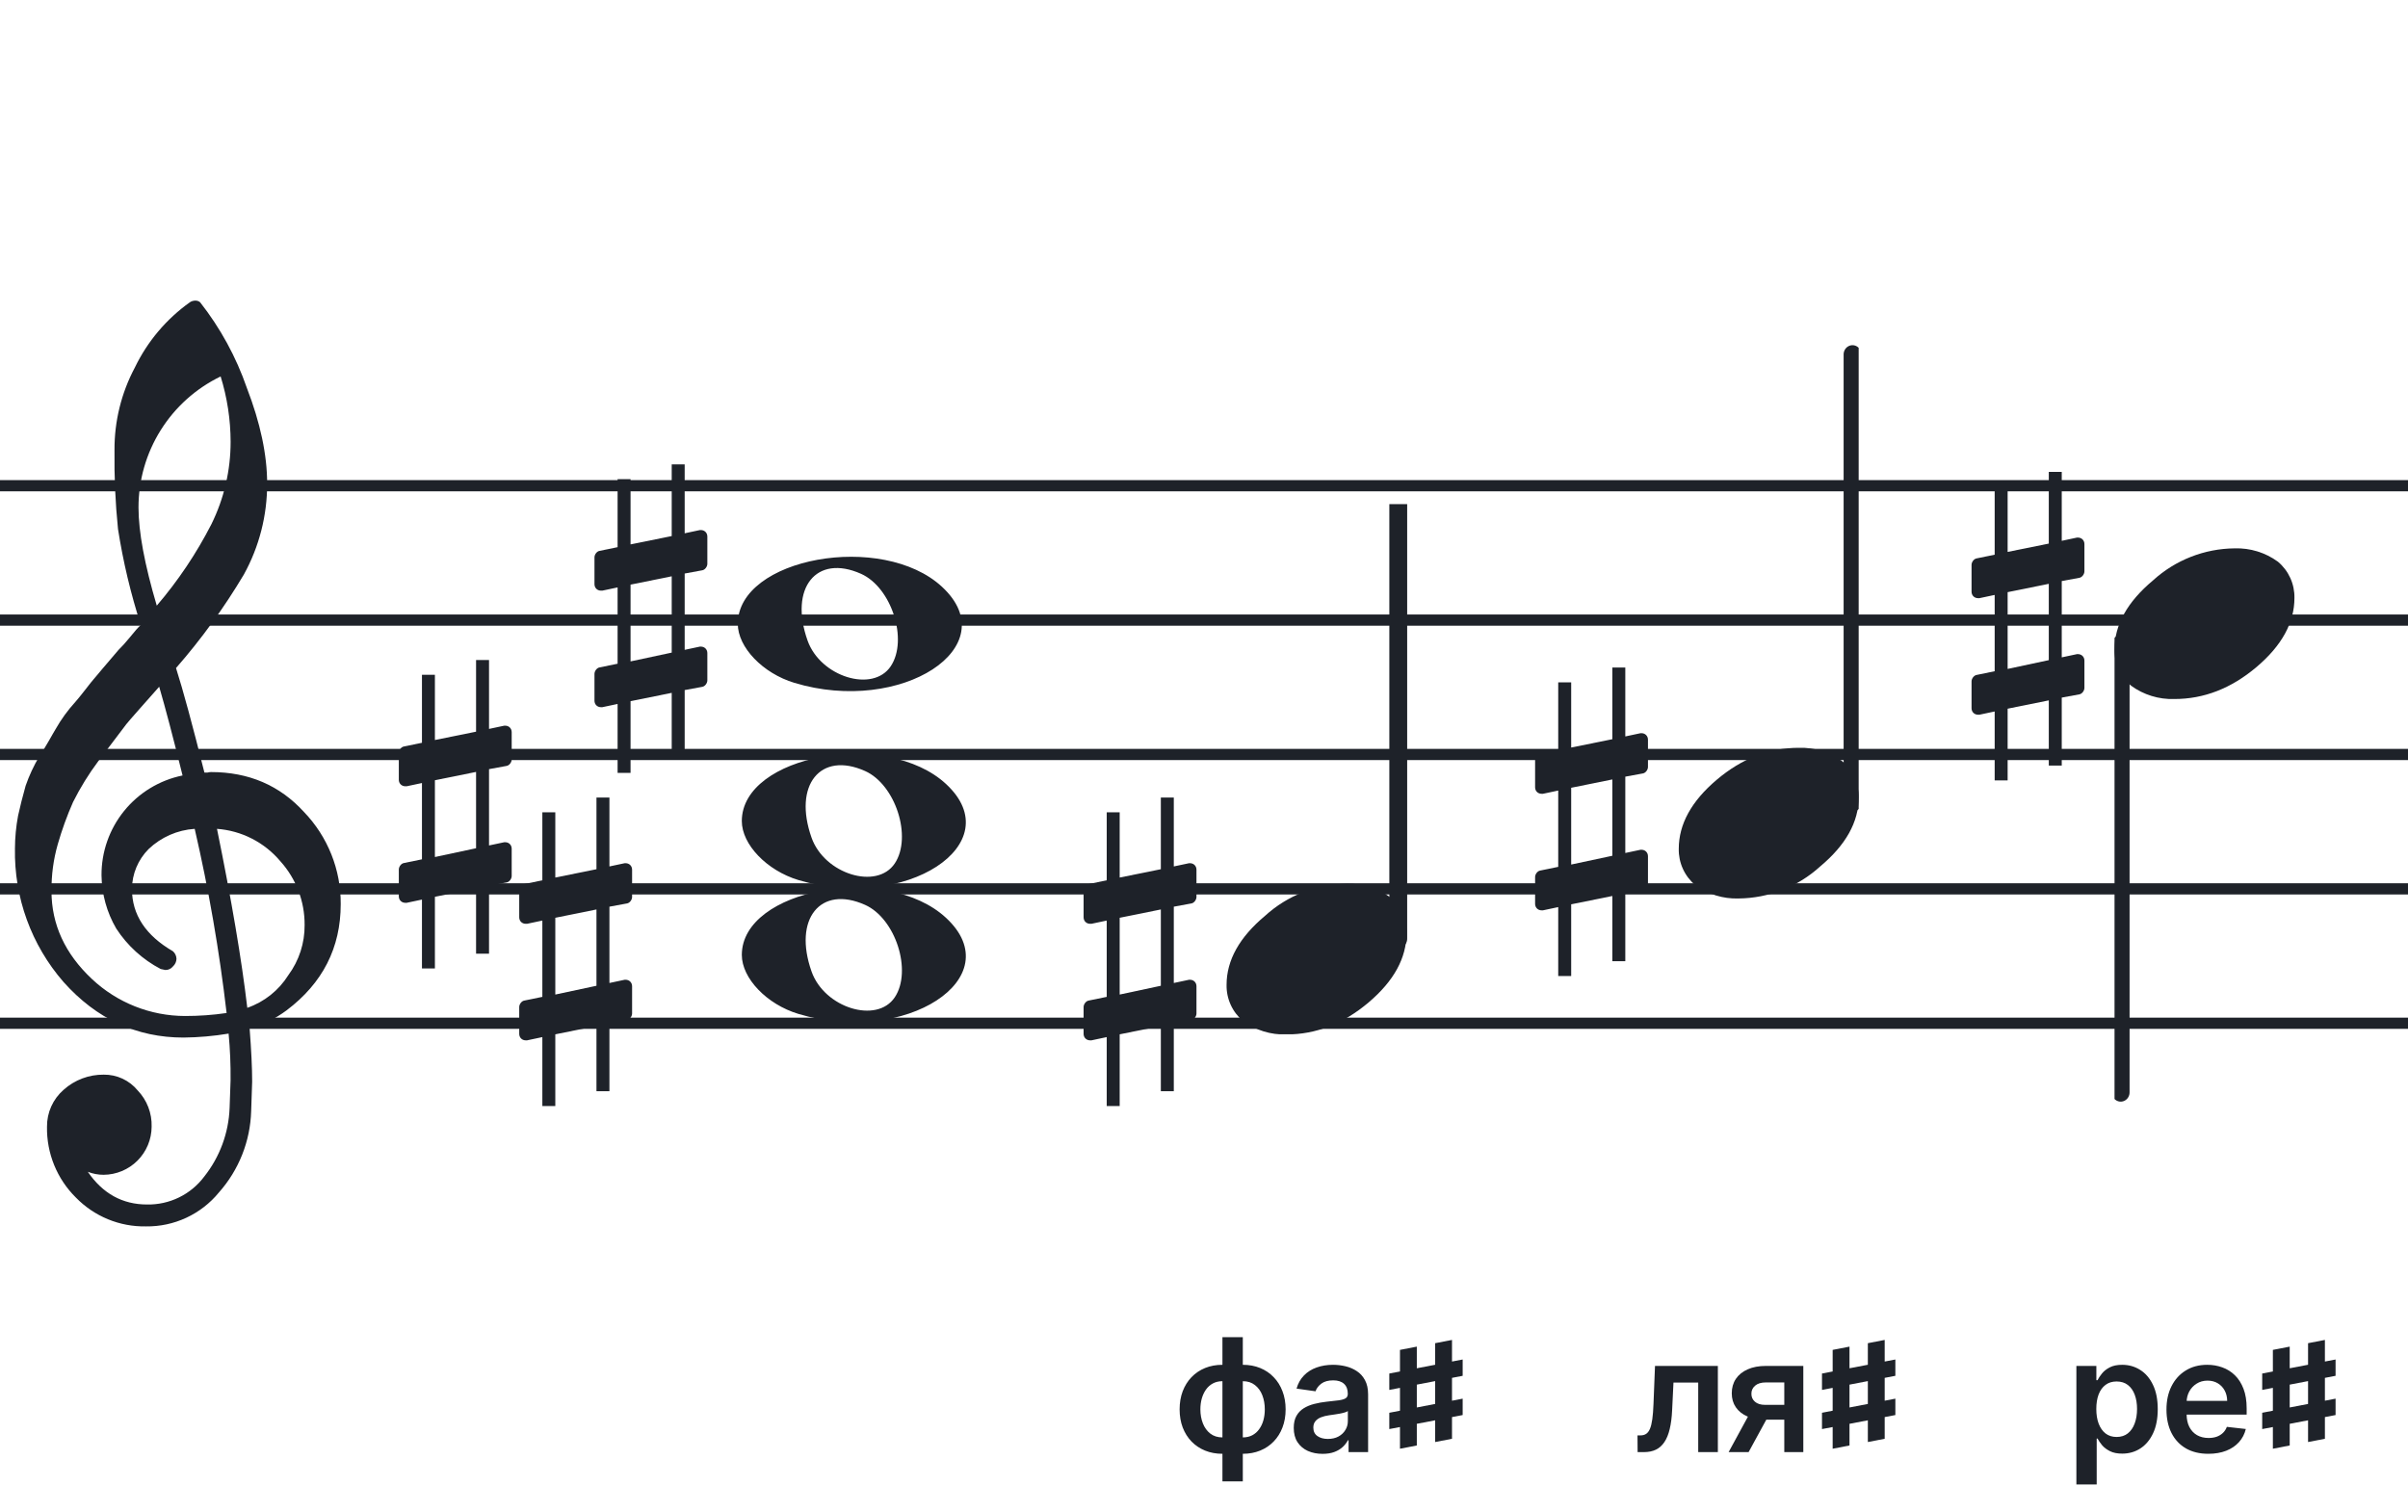 <svg width="320" height="201" viewBox="0 0 320 201" fill="none" xmlns="http://www.w3.org/2000/svg">
<path d="M192 135.255V136.744H128V135.255H192ZM192 118.883H128V117.395H192V118.883ZM192 101.022H128V99.534H192V101.022ZM192 83.162H128V81.674H192V83.162ZM192 65.302H128V63.813H192V65.302Z" fill="#1E2229"/>
<path d="M256 135.255V136.744H192V135.255H256ZM256 118.883H192V117.395H256V118.883ZM256 101.022H192V99.534H256V101.022ZM256 83.162H192V81.674H256V83.162ZM256 65.302H192V63.813H256V65.302Z" fill="#1E2229"/>
<path d="M320 135.255V136.744H256V135.255H320ZM320 118.883H256V117.395H320V118.883ZM320 101.022H256V99.534H320V101.022ZM320 83.162H256V81.674H320V83.162ZM320 65.302H256V63.813H320V65.302Z" fill="#1E2229"/>
<path d="M128 135.255V136.744H64V135.255H128ZM128 118.883H64V117.395H128V118.883ZM128 101.022H64V99.534H128V101.022ZM128 83.162H64V81.674H128V83.162ZM128 65.302H64V63.813H128V65.302Z" fill="#1E2229"/>
<path d="M64 135.255V136.744H0V135.255H64ZM64 118.883H0V117.395H64V118.883ZM64 101.022H0V99.534H64V101.022ZM64 83.162H0V81.674H64V83.162ZM64 65.302H0V63.813H64V65.302Z" fill="#1E2229"/>
<g clip-path="url(#clip0_1412_40323)">
<path d="M27.165 102.683H27.568C27.72 102.641 27.876 102.618 28.034 102.614C33.053 102.614 37.175 104.383 40.399 107.922C43.563 111.21 45.315 115.606 45.278 120.169C45.278 125.962 42.88 130.668 38.084 134.284C36.607 135.384 34.943 136.206 33.174 136.712C33.397 139.608 33.509 141.959 33.509 143.763C33.509 144.123 33.465 145.425 33.378 147.668C33.264 151.674 31.741 155.512 29.077 158.506C27.904 159.934 26.424 161.079 24.747 161.857C23.071 162.635 21.241 163.026 19.393 163C17.661 163.031 15.941 162.707 14.34 162.047C12.738 161.387 11.289 160.406 10.082 159.164C8.839 157.936 7.858 156.469 7.199 154.852C6.54 153.234 6.215 151.5 6.246 149.753C6.236 148.822 6.43 147.9 6.812 147.051C7.195 146.202 7.758 145.447 8.462 144.837C9.922 143.528 11.82 142.813 13.782 142.832C14.641 142.82 15.492 143.001 16.272 143.362C17.052 143.723 17.741 144.255 18.288 144.918C18.905 145.559 19.387 146.317 19.707 147.148C20.027 147.978 20.178 148.864 20.15 149.753C20.141 151.444 19.465 153.063 18.269 154.259C17.073 155.455 15.454 156.131 13.763 156.141C13.047 156.142 12.337 156.008 11.671 155.744C13.653 158.64 16.277 160.089 19.542 160.089C21.015 160.117 22.474 159.794 23.797 159.146C25.121 158.499 26.271 157.545 27.152 156.364C29.207 153.768 30.384 150.585 30.511 147.277C30.598 145.125 30.641 143.894 30.641 143.583C30.662 141.511 30.575 139.439 30.38 137.376C28.4 137.706 26.397 137.882 24.39 137.903C18.158 137.903 12.842 135.441 8.443 130.517C4.163 125.602 1.863 119.273 1.987 112.757C1.994 111.299 2.133 109.845 2.403 108.412C2.668 107.199 3.001 105.877 3.403 104.445C3.874 103.086 4.482 101.778 5.215 100.541C5.582 100.007 5.985 99.337 6.457 98.523C6.929 97.71 7.214 97.183 7.388 96.91C8.127 95.607 9.01 94.391 10.02 93.284C10.374 92.875 10.74 92.428 11.125 91.931C11.51 91.435 11.826 91.037 12.099 90.69C12.373 90.342 12.577 90.131 12.72 89.951C12.863 89.771 13.862 88.585 15.749 86.382C16.212 85.927 16.65 85.446 17.059 84.942C17.481 84.42 17.829 84.017 18.096 83.7C18.363 83.384 18.567 83.197 18.716 83.079C17.372 78.909 16.357 74.64 15.681 70.311C15.326 66.824 15.171 63.319 15.216 59.814C15.195 55.995 16.123 52.23 17.916 48.858C19.585 45.39 22.105 42.4 25.241 40.168C25.44 40.036 25.672 39.963 25.911 39.956C26.155 39.936 26.398 40.011 26.587 40.168C29.277 43.588 31.377 47.434 32.801 51.546C34.601 56.214 35.501 60.453 35.501 64.265C35.515 68.5 34.447 72.669 32.398 76.376C29.776 80.777 26.762 84.932 23.391 88.79C24.326 91.724 25.584 96.355 27.165 102.683ZM32.863 133.949C35.124 133.166 37.05 131.632 38.319 129.604C39.746 127.674 40.504 125.331 40.48 122.931C40.499 119.805 39.348 116.784 37.252 114.464C36.207 113.222 34.924 112.201 33.478 111.462C32.033 110.723 30.454 110.281 28.835 110.162C30.767 119.61 32.11 127.539 32.863 133.949ZM6.842 118.431C6.842 122.863 8.636 126.761 12.223 130.126C15.572 133.273 19.993 135.028 24.589 135.036C26.438 135.039 28.284 134.907 30.113 134.638C29.158 126.407 27.742 118.236 25.874 110.162C23.582 110.312 21.416 111.261 19.753 112.844C18.343 114.254 17.547 116.164 17.537 118.158C17.537 121.568 19.352 124.326 22.981 126.432C23.125 126.558 23.241 126.713 23.322 126.886C23.403 127.059 23.447 127.247 23.453 127.438C23.447 127.629 23.401 127.818 23.32 127.992C23.239 128.166 23.124 128.321 22.981 128.45C22.861 128.601 22.708 128.722 22.534 128.804C22.359 128.886 22.168 128.926 21.975 128.921C21.766 128.889 21.559 128.845 21.355 128.791C18.955 127.535 16.919 125.682 15.445 123.409C14.193 121.263 13.519 118.829 13.49 116.345C13.47 113.227 14.533 110.199 16.497 107.777C18.461 105.356 21.205 103.691 24.26 103.067C23.018 98.043 21.984 94.112 21.156 91.273C20.442 92.086 19.573 93.061 18.561 94.203C17.549 95.345 16.96 96.028 16.786 96.252C15.172 98.362 13.931 100.001 13.062 101.168C11.783 102.879 10.659 104.701 9.703 106.612C8.904 108.426 8.228 110.293 7.68 112.198C7.101 114.22 6.821 116.316 6.848 118.418L6.842 118.431ZM29.313 50.037C26.04 51.622 23.28 54.097 21.351 57.18C19.422 60.262 18.401 63.825 18.406 67.462C18.406 70.685 19.215 75.031 20.833 80.497C23.667 77.187 26.103 73.556 28.09 69.678C29.775 66.267 30.65 62.513 30.647 58.709C30.638 55.764 30.191 52.838 29.319 50.025L29.313 50.037Z" fill="#1E2229"/>
</g>
<path d="M106.096 134.756C101.895 133.484 98.581 130.028 98.581 126.919C98.581 118.119 117.792 114.637 125.726 121.998C134.305 129.959 120.304 139.059 106.096 134.756H106.096ZM118.91 132.546C121.247 129.036 119.013 122.083 114.964 120.268C109.019 117.603 105.375 122.145 107.851 129.133C109.564 133.967 116.532 136.117 118.91 132.546Z" fill="#1E2229"/>
<path d="M106.095 116.965C101.894 115.693 98.58 112.237 98.58 109.128C98.58 100.328 117.791 96.846 125.725 104.207C134.304 112.168 120.303 121.268 106.095 116.965H106.095ZM118.909 114.755C121.246 111.245 119.012 104.292 114.963 102.477C109.018 99.812 105.374 104.354 107.85 111.342C109.563 116.176 116.531 118.326 118.909 114.755Z" fill="#1E2229"/>
<path d="M105.561 90.756C101.361 89.484 98.046 86.028 98.046 82.919C98.046 74.119 117.257 70.637 125.191 77.998C133.77 85.959 119.769 95.058 105.561 90.756H105.561ZM118.375 88.545C120.712 85.036 118.477 78.083 114.429 76.268C108.484 73.603 104.84 78.144 107.316 85.133C109.029 89.966 115.997 92.116 118.375 88.545Z" fill="#1E2229"/>
<g clip-path="url(#clip1_1412_40323)">
<path fill-rule="evenodd" clip-rule="evenodd" d="M282.227 84.495C282.458 84.586 282.656 84.751 282.794 84.967C282.933 85.183 283.005 85.44 283 85.701V145.149C283.007 145.377 282.953 145.602 282.845 145.799C282.738 145.997 282.58 146.158 282.391 146.265C282.209 146.37 282.005 146.423 281.798 146.419C281.592 146.415 281.389 146.353 281.212 146.241C281.034 146.128 280.887 145.968 280.785 145.777C280.682 145.585 280.629 145.369 280.629 145.149V85.667C280.632 85.465 280.681 85.266 280.77 85.088C280.86 84.91 280.988 84.757 281.145 84.643C281.301 84.528 281.481 84.455 281.669 84.429C281.857 84.403 282.049 84.426 282.227 84.495Z" fill="#1E2229"/>
<path d="M296.963 72.882C299.021 72.816 301.043 73.438 302.707 74.65C303.412 75.239 303.976 75.978 304.357 76.814C304.738 77.649 304.926 78.56 304.908 79.478C304.908 82.749 303.231 85.805 299.878 88.648C296.524 91.491 292.88 92.91 288.945 92.906C286.887 92.973 284.865 92.35 283.201 91.137C282.496 90.549 281.932 89.81 281.551 88.974C281.17 88.138 280.981 87.228 281 86.31C281 83.048 282.705 79.991 286.116 77.139C289.084 74.434 292.947 72.918 296.963 72.882Z" fill="#1E2229"/>
</g>
<path d="M217.623 193L217.608 190.778H218.003C218.301 190.778 218.552 190.711 218.756 190.576C218.96 190.442 219.129 190.218 219.263 189.905C219.398 189.587 219.502 189.159 219.576 188.623C219.651 188.086 219.703 187.417 219.733 186.616L219.934 181.545H228.287V193H225.677V183.76H222.388L222.209 187.452C222.164 188.406 222.057 189.234 221.888 189.935C221.724 190.631 221.491 191.205 221.187 191.658C220.889 192.11 220.514 192.448 220.061 192.672C219.609 192.891 219.074 193 218.458 193H217.623ZM237.115 193V183.738H234.669C234.047 183.738 233.57 183.882 233.237 184.17C232.904 184.459 232.74 184.817 232.745 185.244C232.74 185.672 232.896 186.025 233.215 186.303C233.533 186.582 233.988 186.721 234.579 186.721H237.965V188.69H234.579C233.664 188.69 232.874 188.545 232.208 188.257C231.542 187.969 231.03 187.561 230.672 187.034C230.314 186.507 230.135 185.891 230.135 185.185C230.135 184.449 230.316 183.81 230.679 183.268C231.047 182.721 231.569 182.299 232.245 182C232.926 181.697 233.734 181.545 234.669 181.545H239.643V193H237.115ZM229.717 193L232.916 187.124H235.579L232.372 193H229.717Z" fill="#1E2229"/>
<path d="M242.125 184.734V182.555L251.875 180.691V182.859L242.125 184.734ZM242.125 189.938V187.77L251.875 185.895V188.074L242.125 189.938ZM243.543 192.551V179.414L245.781 178.98V192.117L243.543 192.551ZM248.219 191.66V178.523L250.457 178.09V191.227L248.219 191.66Z" fill="#1E2229"/>
<path d="M162.45 196.893V177.727H165.157V196.893H162.45ZM162.45 193.224C161.61 193.224 160.841 193.082 160.145 192.799C159.449 192.515 158.848 192.113 158.341 191.591C157.839 191.069 157.448 190.447 157.17 189.726C156.897 189 156.76 188.197 156.76 187.317C156.76 186.437 156.897 185.635 157.17 184.909C157.448 184.183 157.839 183.559 158.341 183.037C158.848 182.51 159.449 182.105 160.145 181.821C160.841 181.538 161.61 181.396 162.45 181.396H163.024V193.224H162.45ZM162.45 191.046H162.785V183.574H162.45C161.973 183.574 161.55 183.673 161.182 183.872C160.819 184.066 160.513 184.337 160.265 184.685C160.021 185.028 159.835 185.426 159.705 185.878C159.581 186.326 159.519 186.805 159.519 187.317C159.519 187.999 159.631 188.623 159.855 189.189C160.078 189.751 160.406 190.201 160.839 190.539C161.277 190.877 161.813 191.046 162.45 191.046ZM165.157 193.224H164.583V181.396H165.157C165.997 181.396 166.765 181.538 167.461 181.821C168.157 182.105 168.756 182.51 169.258 183.037C169.765 183.559 170.156 184.183 170.429 184.909C170.708 185.635 170.847 186.437 170.847 187.317C170.847 188.197 170.708 189 170.429 189.726C170.156 190.447 169.765 191.069 169.258 191.591C168.756 192.113 168.157 192.515 167.461 192.799C166.765 193.082 165.997 193.224 165.157 193.224ZM165.157 191.046C165.639 191.046 166.062 190.949 166.425 190.755C166.788 190.561 167.091 190.293 167.334 189.95C167.583 189.607 167.769 189.212 167.894 188.764C168.018 188.312 168.08 187.83 168.08 187.317C168.08 186.636 167.971 186.012 167.752 185.446C167.533 184.879 167.205 184.426 166.768 184.088C166.335 183.745 165.798 183.574 165.157 183.574H164.821V191.046H165.157ZM175.76 193.231C175.034 193.231 174.38 193.102 173.798 192.843C173.222 192.58 172.764 192.192 172.426 191.68C172.093 191.168 171.927 190.537 171.927 189.786C171.927 189.14 172.046 188.605 172.285 188.183C172.523 187.76 172.849 187.422 173.261 187.168C173.674 186.915 174.139 186.723 174.656 186.594C175.178 186.46 175.717 186.363 176.274 186.303C176.945 186.234 177.49 186.172 177.907 186.117C178.325 186.057 178.628 185.968 178.817 185.848C179.011 185.724 179.108 185.533 179.108 185.274V185.229C179.108 184.668 178.942 184.233 178.608 183.924C178.275 183.616 177.796 183.462 177.169 183.462C176.508 183.462 175.983 183.606 175.596 183.895C175.213 184.183 174.954 184.523 174.82 184.916L172.299 184.558C172.498 183.862 172.826 183.281 173.284 182.813C173.741 182.341 174.301 181.988 174.962 181.754C175.623 181.516 176.354 181.396 177.154 181.396C177.706 181.396 178.255 181.461 178.802 181.59C179.349 181.719 179.849 181.933 180.301 182.232C180.754 182.525 181.117 182.925 181.39 183.432C181.668 183.939 181.808 184.573 181.808 185.334V193H179.212V191.426H179.123C178.959 191.745 178.728 192.043 178.429 192.321C178.136 192.595 177.766 192.816 177.318 192.985C176.876 193.149 176.356 193.231 175.76 193.231ZM176.461 191.248C177.003 191.248 177.472 191.141 177.87 190.927C178.268 190.708 178.574 190.42 178.787 190.062C179.006 189.704 179.116 189.314 179.116 188.891V187.541C179.031 187.611 178.887 187.675 178.683 187.735C178.484 187.795 178.26 187.847 178.012 187.892C177.763 187.936 177.517 187.976 177.274 188.011C177.03 188.046 176.819 188.076 176.64 188.1C176.237 188.155 175.877 188.245 175.558 188.369C175.24 188.493 174.989 188.667 174.805 188.891C174.621 189.11 174.529 189.393 174.529 189.741C174.529 190.238 174.711 190.614 175.074 190.867C175.437 191.121 175.899 191.248 176.461 191.248Z" fill="#1E2229"/>
<path d="M184.625 184.734V182.555L194.375 180.691V182.859L184.625 184.734ZM184.625 189.938V187.77L194.375 185.895V188.074L184.625 189.938ZM186.043 192.551V179.414L188.281 178.98V192.117L186.043 192.551ZM190.719 191.66V178.523L192.957 178.09V191.227L190.719 191.66Z" fill="#1E2229"/>
<path d="M275.931 197.295V181.545H278.586V183.44H278.743C278.882 183.161 279.078 182.865 279.332 182.552C279.585 182.234 279.928 181.963 280.361 181.739C280.793 181.511 281.345 181.396 282.016 181.396C282.901 181.396 283.699 181.623 284.41 182.075C285.126 182.522 285.693 183.186 286.111 184.066C286.533 184.941 286.744 186.015 286.744 187.288C286.744 188.545 286.538 189.614 286.125 190.494C285.713 191.374 285.151 192.045 284.44 192.508C283.729 192.97 282.924 193.201 282.024 193.201C281.368 193.201 280.823 193.092 280.391 192.873C279.958 192.654 279.61 192.391 279.347 192.083C279.088 191.77 278.887 191.474 278.743 191.195H278.631V197.295H275.931ZM278.579 187.273C278.579 188.013 278.683 188.662 278.892 189.219C279.106 189.776 279.411 190.211 279.809 190.524C280.212 190.832 280.699 190.987 281.271 190.987C281.867 190.987 282.367 190.827 282.77 190.509C283.172 190.186 283.476 189.746 283.679 189.189C283.888 188.627 283.993 187.989 283.993 187.273C283.993 186.562 283.891 185.93 283.687 185.379C283.483 184.827 283.18 184.394 282.777 184.081C282.374 183.768 281.872 183.611 281.271 183.611C280.694 183.611 280.204 183.763 279.802 184.066C279.399 184.369 279.093 184.794 278.884 185.341C278.68 185.888 278.579 186.532 278.579 187.273ZM293.466 193.224C292.317 193.224 291.325 192.985 290.49 192.508C289.66 192.026 289.021 191.344 288.574 190.464C288.126 189.58 287.903 188.538 287.903 187.34C287.903 186.162 288.126 185.127 288.574 184.238C289.026 183.343 289.657 182.647 290.468 182.15C291.278 181.647 292.23 181.396 293.324 181.396C294.03 181.396 294.696 181.511 295.323 181.739C295.954 181.963 296.511 182.311 296.993 182.783C297.48 183.256 297.863 183.857 298.142 184.588C298.42 185.314 298.559 186.179 298.559 187.183V188.011H289.17V186.191H295.971C295.966 185.674 295.855 185.214 295.636 184.812C295.417 184.404 295.111 184.083 294.719 183.85C294.331 183.616 293.878 183.499 293.361 183.499C292.809 183.499 292.325 183.634 291.907 183.902C291.49 184.165 291.164 184.513 290.93 184.946C290.702 185.374 290.585 185.843 290.58 186.355V187.944C290.58 188.61 290.702 189.182 290.945 189.659C291.189 190.131 291.529 190.494 291.967 190.748C292.404 190.996 292.916 191.121 293.503 191.121C293.896 191.121 294.251 191.066 294.569 190.957C294.888 190.842 295.164 190.676 295.397 190.457C295.631 190.238 295.807 189.967 295.927 189.644L298.447 189.928C298.288 190.594 297.985 191.175 297.537 191.673C297.095 192.165 296.528 192.548 295.837 192.821C295.146 193.089 294.356 193.224 293.466 193.224Z" fill="#1E2229"/>
<path d="M300.625 184.734V182.555L310.375 180.691V182.859L300.625 184.734ZM300.625 189.938V187.77L310.375 185.895V188.074L300.625 189.938ZM302.043 192.551V179.414L304.281 178.98V192.117L302.043 192.551ZM306.719 191.66V178.523L308.957 178.09V191.227L306.719 191.66Z" fill="#1E2229"/>
<path d="M158.322 120.076C158.691 120.015 158.999 119.585 158.999 119.216V115.589C158.999 115.097 158.63 114.729 158.138 114.729H158.015L155.987 115.159V106H154.265V115.528L148.795 116.634V107.967H147.073V117.003L144.676 117.495C144.307 117.556 144 117.987 144 118.355V118.478V122.043V121.921C144 122.412 144.369 122.781 144.861 122.781H145.045L147.073 122.351V132.493L144.676 132.985C144.307 133.046 144 133.477 144 133.846V137.411C144 137.903 144.369 138.271 144.861 138.271H145.045L147.073 137.841V147H148.795V137.472L154.265 136.366V145.033H155.987V135.997L158.322 135.567C158.691 135.505 158.999 135.075 158.999 134.706V131.079C158.999 130.588 158.63 130.219 158.138 130.219H158.015L155.987 130.649V120.507L158.322 120.076ZM148.795 132.186V121.982L154.265 120.876V131.018L148.795 132.186Z" fill="#1E2229"/>
<path d="M276.322 76.797C276.691 76.736 276.999 76.305 276.999 75.937V72.31C276.999 71.818 276.63 71.449 276.138 71.449H276.015L273.987 71.88V62.721H272.265V72.248L266.795 73.355V64.688H265.073V73.724L262.676 74.216C262.307 74.277 262 74.707 262 75.076V75.199V78.764V78.641C262 79.133 262.369 79.502 262.861 79.502H263.045L265.073 79.072V89.214L262.676 89.706C262.307 89.767 262 90.198 262 90.566V94.132C262 94.623 262.369 94.992 262.861 94.992H263.045L265.073 94.562V103.721H266.795V94.193L272.265 93.087V101.754H273.987V92.718L276.322 92.287C276.691 92.226 276.999 91.796 276.999 91.427V87.8C276.999 87.308 276.63 86.94 276.138 86.94H276.015L273.987 87.37V77.228L276.322 76.797ZM266.795 88.907V78.703L272.265 77.596V87.739L266.795 88.907Z" fill="#1E2229"/>
<path d="M67.322 101.797C67.691 101.736 67.999 101.305 67.999 100.937V97.31C67.999 96.818 67.63 96.449 67.138 96.449H67.015L64.987 96.88V87.721H63.265V97.248L57.795 98.355V89.688H56.074V98.724L53.676 99.216C53.307 99.277 53 99.707 53 100.076V100.199V103.764V103.641C53 104.133 53.369 104.502 53.861 104.502H54.045L56.074 104.072V114.214L53.676 114.706C53.307 114.767 53 115.197 53 115.566V119.131C53 119.623 53.369 119.992 53.861 119.992H54.045L56.074 119.562V128.721H57.795V119.193L63.265 118.087V126.754H64.987V117.718L67.322 117.287C67.691 117.226 67.999 116.796 67.999 116.427V112.8C67.999 112.308 67.63 111.94 67.138 111.94H67.015L64.987 112.37V102.227L67.322 101.797ZM57.795 113.907V103.703L63.265 102.596V112.739L57.795 113.907Z" fill="#1E2229"/>
<path d="M93.322 75.797C93.691 75.736 93.999 75.305 93.999 74.937V71.31C93.999 70.818 93.63 70.449 93.138 70.449H93.015L90.987 70.88V61.721H89.265V71.248L83.795 72.355V63.688H82.073V72.724L79.676 73.216C79.307 73.277 79 73.707 79 74.076V74.199V77.764V77.641C79 78.133 79.369 78.502 79.861 78.502H80.045L82.073 78.072V88.214L79.676 88.706C79.307 88.767 79 89.198 79 89.566V93.132C79 93.623 79.369 93.992 79.861 93.992H80.045L82.073 93.562V102.721H83.795V93.193L89.265 92.087V100.754H90.987V91.718L93.322 91.287C93.691 91.226 93.999 90.796 93.999 90.427V86.8C93.999 86.308 93.63 85.94 93.138 85.94H93.015L90.987 86.37V76.228L93.322 75.797ZM83.795 87.907V77.703L89.265 76.596V86.739L83.795 87.907Z" fill="#1E2229"/>
<path d="M83.322 120.076C83.691 120.015 83.999 119.585 83.999 119.216V115.589C83.999 115.097 83.63 114.729 83.138 114.729H83.015L80.987 115.159V106H79.265V115.528L73.795 116.634V107.967H72.073V117.003L69.676 117.495C69.307 117.556 69 117.987 69 118.355V118.478V122.043V121.921C69 122.412 69.369 122.781 69.861 122.781H70.045L72.073 122.351V132.493L69.676 132.985C69.307 133.046 69 133.477 69 133.846V137.411C69 137.903 69.369 138.271 69.861 138.271H70.045L72.073 137.841V147H73.795V137.472L79.265 136.366V145.033H80.987V135.997L83.322 135.567C83.691 135.505 83.999 135.075 83.999 134.706V131.079C83.999 130.588 83.63 130.219 83.138 130.219H83.015L80.987 130.649V120.507L83.322 120.076ZM73.795 132.186V121.982L79.265 120.876V131.018L73.795 132.186Z" fill="#1E2229"/>
<g clip-path="url(#clip2_1412_40323)">
<path fill-rule="evenodd" clip-rule="evenodd" d="M186.227 64.077C186.458 64.168 186.656 64.333 186.794 64.549C186.933 64.765 187.005 65.022 187 65.284V124.731C187.007 124.959 186.953 125.184 186.845 125.381C186.738 125.579 186.58 125.74 186.391 125.847C186.209 125.952 186.005 126.005 185.798 126.001C185.592 125.997 185.389 125.935 185.212 125.823C185.034 125.71 184.887 125.55 184.785 125.359C184.682 125.167 184.629 124.951 184.629 124.731V65.249C184.632 65.047 184.681 64.848 184.77 64.67C184.86 64.492 184.988 64.339 185.145 64.225C185.301 64.11 185.481 64.037 185.669 64.011C185.857 63.986 186.049 64.008 186.227 64.077Z" fill="#1E2229"/>
<path d="M178.963 117.463C181.021 117.397 183.043 118.019 184.707 119.231C185.412 119.82 185.976 120.559 186.357 121.395C186.738 122.23 186.926 123.141 186.908 124.059C186.908 127.33 185.231 130.386 181.878 133.229C178.524 136.072 174.88 137.491 170.945 137.487C168.887 137.554 166.865 136.931 165.201 135.718C164.496 135.13 163.932 134.391 163.551 133.555C163.17 132.72 162.981 131.809 163 130.891C163 127.629 164.705 124.572 168.116 121.72C171.084 119.015 174.947 117.499 178.963 117.463Z" fill="#1E2229"/>
</g>
<g clip-path="url(#clip3_1412_40323)">
<path fill-rule="evenodd" clip-rule="evenodd" d="M245.773 107.803C245.542 107.712 245.344 107.547 245.206 107.331C245.067 107.115 244.995 106.858 245 106.596L245 47.149C244.993 46.921 245.047 46.696 245.155 46.498C245.262 46.301 245.42 46.14 245.609 46.033C245.791 45.928 245.995 45.875 246.202 45.879C246.408 45.883 246.611 45.945 246.788 46.057C246.966 46.17 247.113 46.33 247.215 46.521C247.318 46.713 247.371 46.929 247.371 47.149L247.371 106.631C247.368 106.833 247.319 107.032 247.23 107.21C247.14 107.388 247.012 107.54 246.855 107.655C246.699 107.77 246.519 107.843 246.331 107.869C246.143 107.894 245.951 107.872 245.773 107.803Z" fill="#1E2229"/>
<path d="M231.037 119.416C228.979 119.482 226.957 118.86 225.293 117.648C224.588 117.059 224.024 116.32 223.643 115.484C223.262 114.649 223.074 113.738 223.092 112.82C223.092 109.549 224.769 106.493 228.122 103.65C231.476 100.807 235.12 99.388 239.055 99.392C241.113 99.325 243.135 99.948 244.799 101.161C245.504 101.749 246.068 102.488 246.449 103.324C246.83 104.159 247.019 105.07 247 105.988C247 109.25 245.295 112.307 241.884 115.159C238.916 117.864 235.053 119.38 231.037 119.416Z" fill="#1E2229"/>
</g>
<path d="M218.322 102.797C218.691 102.736 218.999 102.305 218.999 101.937V98.31C218.999 97.818 218.63 97.449 218.138 97.449H218.015L215.987 97.88V88.721H214.265V98.248L208.795 99.355V90.688H207.073V99.724L204.676 100.215C204.307 100.277 204 100.707 204 101.076V101.199V104.764V104.641C204 105.133 204.369 105.502 204.861 105.502H205.045L207.073 105.072V115.214L204.676 115.706C204.307 115.767 204 116.197 204 116.566V120.131C204 120.623 204.369 120.992 204.861 120.992H205.045L207.073 120.562V129.721H208.795V120.193L214.265 119.087V127.754H215.987V118.718L218.322 118.287C218.691 118.226 218.999 117.796 218.999 117.427V113.8C218.999 113.308 218.63 112.94 218.138 112.94H218.015L215.987 113.37V103.227L218.322 102.797ZM208.795 114.907V104.703L214.265 103.596V113.739L208.795 114.907Z" fill="#1E2229"/>
<defs>
<clipPath id="clip0_1412_40323">
<rect width="43.247" height="123" fill="white" transform="translate(2 40)"/>
</clipPath>
<clipPath id="clip1_1412_40323">
<rect width="24" height="125.46" fill="white" transform="translate(281 22.419)"/>
</clipPath>
<clipPath id="clip2_1412_40323">
<rect width="24" height="70.461" fill="white" transform="translate(163 67)"/>
</clipPath>
<clipPath id="clip3_1412_40323">
<rect width="24" height="125.46" fill="white" transform="translate(247 169.879) rotate(180)"/>
</clipPath>
</defs>
</svg>
